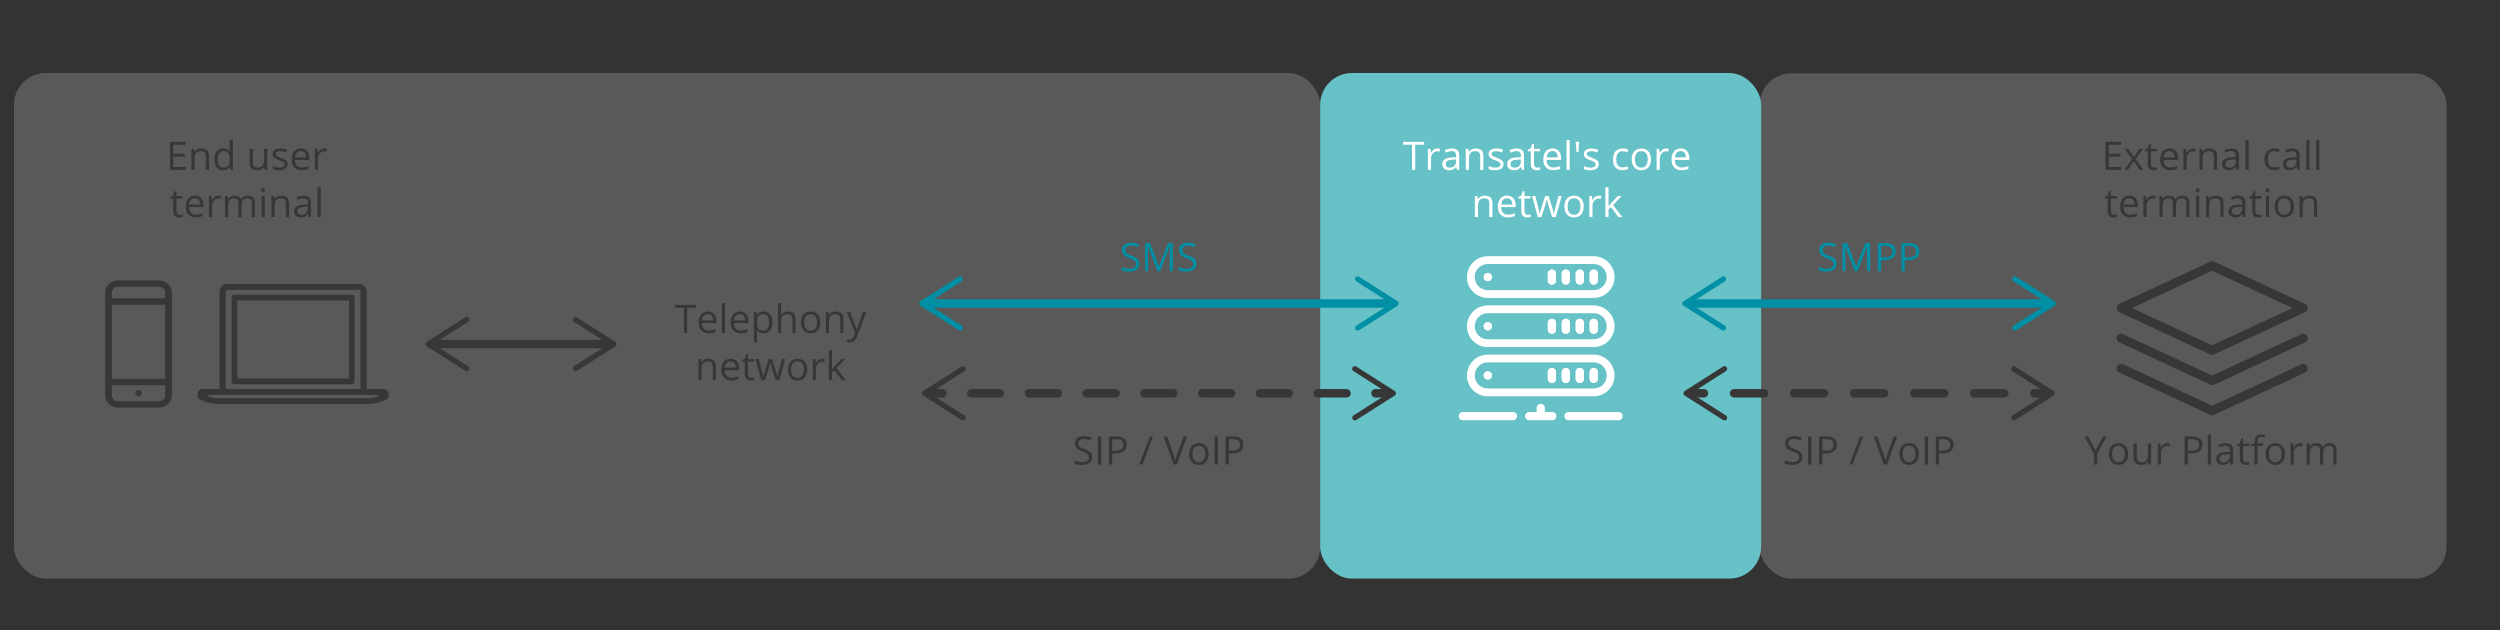 <?xml version="1.0" encoding="UTF-8"?><svg xmlns="http://www.w3.org/2000/svg" viewBox="0 0 890.05 224.35"><rect x="0" y="0" width="890.05" height="224.35" fill="#333333" stroke="none"/><defs><style>.cls-1,.cls-2{fill:#fff;}.cls-2{stroke:#1d1d1b;stroke-miterlimit:10;stroke-width:.75px;}.cls-3{opacity:.59;}.cls-3,.cls-4,.cls-5{fill:gray;}.cls-6{stroke-dasharray:0 0 10.28 10.28;}.cls-6,.cls-7,.cls-8,.cls-9,.cls-10{fill:none;}.cls-6,.cls-7,.cls-8,.cls-10{stroke-linecap:round;stroke-linejoin:round;stroke-width:3px;}.cls-6,.cls-7,.cls-10{stroke:#373737;}.cls-11{opacity:.5;}.cls-12{fill:#008fa4;}.cls-13{fill:#66c2c7;}.cls-7{stroke-dasharray:0 0 10.69 10.69;}.cls-8{stroke:#008fa4;}.cls-14{fill:#373737;}.cls-5{opacity:.15;}</style></defs><g id="Calque_2"><g class="cls-11"><rect class="cls-3" x="5.02" y="26.05" width="464.98" height="179.95" rx="11.34" ry="11.34"/><rect class="cls-4" x="5" y="26" width="464.98" height="179.95" rx="11.34" ry="11.34"/></g><g class="cls-11"><rect class="cls-5" x="626.44" y="26" width="244.56" height="180" rx="11.34" ry="11.34"/><rect class="cls-4" x="626.44" y="26.13" width="244.56" height="179.87" rx="11.34" ry="11.34"/></g><g><rect class="cls-13" x="470" y="26" width="157" height="180" rx="11.34" ry="11.34"/><rect class="cls-9" x="470" y="26.13" width="157" height="179.87" rx="11.34" ry="11.34"/></g></g><g id="Calque_1"><g><path class="cls-14" d="m746.06,160.38l2.67-5h1.26l-3.34,6.12v3.88h-1.18v-3.82l-3.33-6.17h1.27l2.65,5Z"/><path class="cls-14" d="m757.66,161.62c0,1.22-.31,2.17-.92,2.86-.62.69-1.47,1.03-2.55,1.03-.67,0-1.26-.16-1.78-.47s-.92-.77-1.2-1.35c-.28-.59-.42-1.28-.42-2.06,0-1.22.3-2.17.92-2.85.61-.68,1.46-1.02,2.54-1.02s1.88.35,2.5,1.05c.62.7.93,1.64.93,2.83Zm-5.71,0c0,.96.19,1.69.57,2.19.38.5.95.75,1.69.75s1.31-.25,1.69-.75c.39-.5.58-1.23.58-2.19s-.19-1.68-.58-2.17c-.38-.5-.95-.74-1.71-.74s-1.3.24-1.68.73c-.38.49-.57,1.21-.57,2.18Z"/><path class="cls-14" d="m760.71,157.88v4.86c0,.61.14,1.07.42,1.37.28.3.71.45,1.31.45.78,0,1.36-.21,1.72-.64.36-.43.54-1.13.54-2.1v-3.94h1.13v7.49h-.94l-.16-1h-.06c-.23.37-.55.65-.97.85-.41.2-.88.29-1.41.29-.91,0-1.59-.22-2.05-.65-.45-.43-.68-1.12-.68-2.08v-4.9h1.15Z"/><path class="cls-14" d="m771.66,157.75c.33,0,.63.03.9.08l-.16,1.05c-.31-.07-.58-.1-.82-.1-.61,0-1.12.25-1.56.74s-.65,1.11-.65,1.84v4.02h-1.13v-7.49h.94l.13,1.39h.05c.28-.49.61-.86,1-1.13.39-.26.82-.4,1.29-.4Z"/><path class="cls-14" d="m784.1,158.29c0,1.01-.35,1.79-1.04,2.33-.69.54-1.68.82-2.96.82h-1.18v3.93h-1.16v-9.99h2.59c2.5,0,3.75.97,3.75,2.91Zm-5.17,2.15h1.05c1.03,0,1.77-.17,2.24-.5.46-.33.69-.87.69-1.6,0-.66-.22-1.15-.65-1.48-.43-.32-1.11-.49-2.02-.49h-1.3v4.06Z"/><path class="cls-14" d="m787.16,165.38h-1.13v-10.64h1.13v10.64Z"/><path class="cls-14" d="m794.17,165.38l-.23-1.07h-.05c-.37.47-.75.79-1.12.95-.37.17-.83.25-1.39.25-.74,0-1.33-.19-1.75-.57-.42-.38-.63-.93-.63-1.63,0-1.51,1.21-2.31,3.63-2.38l1.27-.04v-.46c0-.59-.13-1.02-.38-1.3s-.66-.42-1.21-.42c-.62,0-1.33.19-2.12.57l-.35-.87c.37-.2.77-.36,1.21-.47.44-.11.88-.17,1.32-.17.89,0,1.55.2,1.99.59s.65,1.03.65,1.91v5.11h-.84Zm-2.56-.8c.71,0,1.26-.19,1.66-.58.4-.39.61-.93.61-1.63v-.68l-1.13.05c-.9.03-1.55.17-1.95.42-.4.25-.6.63-.6,1.16,0,.41.12.72.37.94.25.21.6.32,1.04.32Z"/><path class="cls-14" d="m799.77,164.58c.2,0,.39-.01.58-.04.19-.03.33-.06.44-.09v.87c-.12.06-.3.11-.54.15-.24.04-.45.06-.65.06-1.45,0-2.17-.76-2.17-2.29v-4.46h-1.07v-.55l1.07-.47.48-1.6h.66v1.74h2.17v.88h-2.17v4.41c0,.45.11.8.32,1.04.21.24.51.36.88.36Z"/><path class="cls-14" d="m805.67,158.76h-1.91v6.61h-1.13v-6.61h-1.34v-.51l1.34-.41v-.42c0-1.84.8-2.76,2.41-2.76.4,0,.86.08,1.39.24l-.29.91c-.44-.14-.81-.21-1.12-.21-.43,0-.75.14-.95.43-.21.28-.31.74-.31,1.37v.49h1.91v.88Z"/><path class="cls-14" d="m813.5,161.62c0,1.22-.31,2.17-.92,2.86-.62.69-1.47,1.03-2.55,1.03-.67,0-1.26-.16-1.78-.47s-.92-.77-1.2-1.35c-.28-.59-.42-1.28-.42-2.06,0-1.22.3-2.17.92-2.85.61-.68,1.46-1.02,2.54-1.02s1.88.35,2.5,1.05c.62.7.93,1.64.93,2.83Zm-5.71,0c0,.96.19,1.69.57,2.19.38.5.95.75,1.69.75s1.31-.25,1.69-.75c.39-.5.58-1.23.58-2.19s-.19-1.68-.58-2.17c-.38-.5-.95-.74-1.71-.74s-1.3.24-1.68.73c-.38.49-.57,1.21-.57,2.18Z"/><path class="cls-14" d="m818.91,157.75c.33,0,.63.03.9.08l-.16,1.05c-.31-.07-.58-.1-.82-.1-.61,0-1.12.25-1.55.74-.43.49-.65,1.11-.65,1.84v4.02h-1.13v-7.49h.94l.13,1.39h.05c.28-.49.61-.86,1-1.13.39-.26.82-.4,1.29-.4Z"/><path class="cls-14" d="m830.75,165.38v-4.87c0-.6-.13-1.04-.38-1.34-.25-.3-.65-.45-1.19-.45-.71,0-1.23.2-1.57.61-.34.41-.51,1.03-.51,1.87v4.18h-1.13v-4.87c0-.6-.13-1.04-.38-1.34-.25-.3-.65-.45-1.2-.45-.71,0-1.23.21-1.56.64-.33.43-.5,1.12-.5,2.09v3.93h-1.13v-7.49h.92l.18,1.03h.05c.21-.36.52-.65.91-.85.39-.21.83-.31,1.31-.31,1.17,0,1.94.42,2.3,1.27h.05c.22-.39.55-.7.97-.93.42-.23.91-.34,1.45-.34.85,0,1.48.22,1.9.65.42.43.63,1.13.63,2.09v4.89h-1.13Z"/></g><g><path class="cls-1" d="m503.86,60.48h-1.16v-8.96h-3.17v-1.03h7.49v1.03h-3.17v8.96Z"/><path class="cls-1" d="m511.77,52.85c.33,0,.63.03.9.08l-.16,1.05c-.31-.07-.58-.1-.82-.1-.61,0-1.12.25-1.56.74s-.65,1.1-.65,1.84v4.02h-1.13v-7.49h.94l.13,1.39h.05c.28-.49.61-.86,1-1.13s.82-.4,1.29-.4Z"/><path class="cls-1" d="m518.68,60.48l-.23-1.07h-.05c-.37.47-.75.79-1.12.95s-.83.25-1.39.25c-.74,0-1.33-.19-1.75-.57s-.63-.93-.63-1.63c0-1.51,1.21-2.31,3.63-2.38l1.27-.04v-.46c0-.59-.13-1.02-.38-1.3s-.66-.42-1.21-.42c-.62,0-1.33.19-2.12.57l-.35-.87c.37-.2.77-.36,1.21-.47s.88-.17,1.32-.17c.89,0,1.56.2,1.99.59s.65,1.03.65,1.91v5.11h-.84Zm-2.56-.8c.71,0,1.26-.19,1.66-.58s.6-.93.6-1.63v-.68l-1.13.05c-.9.03-1.55.17-1.95.42s-.6.63-.6,1.16c0,.41.12.72.37.94s.6.32,1.04.32Z"/><path class="cls-1" d="m526.98,60.48v-4.85c0-.61-.14-1.07-.42-1.37-.28-.3-.71-.45-1.31-.45-.78,0-1.36.21-1.72.64-.36.42-.55,1.12-.55,2.1v3.93h-1.13v-7.49h.92l.18,1.03h.05c.23-.37.56-.66.98-.86.42-.2.89-.3,1.4-.3.9,0,1.58.22,2.04.65.46.44.68,1.13.68,2.09v4.89h-1.13Z"/><path class="cls-1" d="m535.28,58.43c0,.7-.26,1.23-.78,1.61s-1.25.57-2.19.57c-.99,0-1.77-.16-2.32-.47v-1.05c.36.18.75.33,1.16.43.41.1.81.16,1.19.16.59,0,1.05-.09,1.37-.28.32-.19.48-.48.48-.86,0-.29-.13-.54-.38-.75s-.75-.45-1.48-.73c-.7-.26-1.19-.49-1.49-.68s-.51-.41-.66-.66-.22-.54-.22-.88c0-.61.25-1.09.75-1.45.5-.35,1.18-.53,2.04-.53.81,0,1.6.16,2.37.49l-.4.92c-.75-.31-1.43-.46-2.04-.46-.54,0-.94.08-1.22.25s-.41.4-.41.7c0,.2.05.37.15.51s.27.28.5.4c.23.13.67.31,1.31.55.89.32,1.49.65,1.8.98.31.33.47.74.47,1.24Z"/><path class="cls-1" d="m541.74,60.48l-.23-1.07h-.05c-.37.47-.75.79-1.12.95-.37.17-.83.25-1.39.25-.74,0-1.33-.19-1.75-.57-.42-.38-.63-.93-.63-1.63,0-1.51,1.21-2.31,3.63-2.38l1.27-.04v-.46c0-.59-.13-1.02-.38-1.3s-.66-.42-1.21-.42c-.62,0-1.33.19-2.12.57l-.35-.87c.37-.2.77-.36,1.21-.47.44-.11.88-.17,1.32-.17.89,0,1.56.2,1.99.59s.65,1.03.65,1.91v5.11h-.84Zm-2.56-.8c.71,0,1.26-.19,1.67-.58s.6-.93.6-1.63v-.68l-1.13.05c-.9.03-1.55.17-1.95.42-.4.25-.6.63-.6,1.16,0,.41.12.72.37.94.25.21.6.32,1.04.32Z"/><path class="cls-1" d="m547.33,59.68c.2,0,.39-.01.58-.04.19-.03.33-.06.44-.09v.87c-.12.06-.3.11-.54.15s-.46.06-.65.06c-1.45,0-2.17-.76-2.17-2.29v-4.46h-1.07v-.55l1.07-.47.48-1.6h.66v1.74h2.17v.88h-2.17v4.41c0,.45.11.8.32,1.04.21.24.51.36.88.36Z"/><path class="cls-1" d="m553.02,60.61c-1.11,0-1.98-.34-2.62-1.01-.64-.67-.96-1.61-.96-2.81s.3-2.17.89-2.88,1.39-1.07,2.4-1.07c.94,0,1.68.31,2.23.93s.82,1.43.82,2.44v.72h-5.16c.02.88.25,1.55.67,2,.42.46,1.01.68,1.78.68.81,0,1.6-.17,2.39-.51v1.01c-.4.17-.78.3-1.14.37-.36.08-.79.11-1.3.11Zm-.31-6.82c-.6,0-1.08.2-1.44.59-.36.39-.57.93-.63,1.63h3.92c0-.72-.16-1.26-.48-1.64-.32-.38-.77-.57-1.37-.57Z"/><path class="cls-1" d="m558.85,60.48h-1.13v-10.64h1.13v10.64Z"/><path class="cls-1" d="m562.23,50.48l-.27,3.61h-.72l-.28-3.61h1.27Z"/><path class="cls-1" d="m569.18,58.43c0,.7-.26,1.23-.78,1.61s-1.25.57-2.19.57c-.99,0-1.77-.16-2.32-.47v-1.05c.36.18.75.33,1.16.43.41.1.81.16,1.19.16.59,0,1.05-.09,1.37-.28.32-.19.48-.48.48-.86,0-.29-.13-.54-.38-.75s-.75-.45-1.48-.73c-.7-.26-1.19-.49-1.49-.68s-.51-.41-.66-.66-.22-.54-.22-.88c0-.61.25-1.09.75-1.45.5-.35,1.18-.53,2.04-.53.81,0,1.6.16,2.37.49l-.4.92c-.75-.31-1.43-.46-2.04-.46-.54,0-.94.08-1.22.25s-.41.4-.41.7c0,.2.05.37.15.51s.27.28.5.4c.23.13.67.31,1.31.55.89.32,1.49.65,1.8.98.31.33.47.74.47,1.24Z"/><path class="cls-1" d="m577.66,60.61c-1.08,0-1.92-.33-2.52-1s-.89-1.61-.89-2.83.3-2.22.91-2.91c.6-.68,1.46-1.03,2.58-1.03.36,0,.72.04,1.08.12.36.08.64.17.85.27l-.35.96c-.25-.1-.52-.18-.82-.25-.3-.07-.56-.1-.79-.1-1.52,0-2.28.97-2.28,2.91,0,.92.19,1.63.56,2.12.37.49.92.74,1.65.74.62,0,1.26-.13,1.92-.4v1c-.5.26-1.13.39-1.89.39Z"/><path class="cls-1" d="m587.8,56.73c0,1.22-.31,2.17-.92,2.86s-1.46,1.03-2.55,1.03c-.67,0-1.27-.16-1.79-.47s-.92-.77-1.2-1.35c-.28-.59-.42-1.28-.42-2.06,0-1.22.31-2.17.92-2.85.61-.68,1.46-1.02,2.54-1.02s1.88.35,2.5,1.05c.62.7.93,1.64.93,2.83Zm-5.71,0c0,.96.19,1.69.57,2.19s.95.75,1.69.75,1.31-.25,1.69-.75.58-1.23.58-2.19-.19-1.68-.58-2.17-.95-.74-1.71-.74-1.3.24-1.68.73c-.38.49-.57,1.21-.57,2.18Z"/><path class="cls-1" d="m593.2,52.85c.33,0,.63.03.9.08l-.16,1.05c-.31-.07-.58-.1-.82-.1-.61,0-1.12.25-1.55.74-.43.49-.65,1.1-.65,1.84v4.02h-1.13v-7.49h.94l.13,1.39h.05c.28-.49.61-.86,1-1.13s.82-.4,1.29-.4Z"/><path class="cls-1" d="m598.67,60.61c-1.11,0-1.98-.34-2.62-1.01-.64-.67-.96-1.61-.96-2.81s.3-2.17.89-2.88c.6-.71,1.39-1.07,2.4-1.07.94,0,1.68.31,2.23.93s.82,1.43.82,2.44v.72h-5.16c.02.88.25,1.55.67,2,.42.46,1.01.68,1.78.68.81,0,1.6-.17,2.39-.51v1.01c-.4.17-.78.3-1.14.37-.36.08-.79.11-1.3.11Zm-.31-6.82c-.6,0-1.08.2-1.44.59-.36.39-.57.93-.63,1.63h3.92c0-.72-.16-1.26-.48-1.64s-.77-.57-1.37-.57Z"/><path class="cls-1" d="m530.21,77.28v-4.85c0-.61-.14-1.07-.42-1.37-.28-.3-.71-.45-1.31-.45-.78,0-1.36.21-1.72.64-.36.42-.55,1.12-.55,2.1v3.93h-1.13v-7.49h.92l.18,1.03h.05c.23-.37.56-.66.98-.86.42-.2.89-.3,1.4-.3.9,0,1.58.22,2.04.65.46.44.68,1.13.68,2.09v4.89h-1.13Z"/><path class="cls-1" d="m536.84,77.41c-1.11,0-1.98-.34-2.62-1.01-.64-.67-.96-1.61-.96-2.81s.3-2.17.89-2.88,1.39-1.07,2.4-1.07c.94,0,1.68.31,2.23.93s.82,1.43.82,2.44v.72h-5.16c.02.88.25,1.55.67,2,.42.46,1.01.68,1.78.68.81,0,1.6-.17,2.39-.51v1.01c-.4.17-.78.3-1.14.37-.36.08-.79.11-1.3.11Zm-.31-6.82c-.6,0-1.08.2-1.44.59-.36.39-.57.93-.63,1.63h3.92c0-.72-.16-1.26-.48-1.64-.32-.38-.77-.57-1.37-.57Z"/><path class="cls-1" d="m543.95,76.48c.2,0,.39-.01.58-.04.19-.03.33-.06.44-.09v.87c-.12.06-.3.11-.54.15s-.46.06-.65.06c-1.45,0-2.17-.76-2.17-2.29v-4.46h-1.07v-.55l1.07-.47.48-1.6h.66v1.74h2.17v.88h-2.17v4.41c0,.45.11.8.32,1.04.21.24.51.36.88.36Z"/><path class="cls-1" d="m552.59,77.28l-1.37-4.4c-.09-.27-.25-.88-.49-1.83h-.05c-.18.8-.34,1.41-.48,1.85l-1.42,4.38h-1.31l-2.04-7.49h1.19c.48,1.88.85,3.32,1.1,4.3s.4,1.65.43,1.99h.05c.05-.26.13-.6.24-1.01.11-.41.21-.74.29-.98l1.37-4.3h1.23l1.34,4.3c.26.78.43,1.44.52,1.98h.05c.02-.16.07-.42.15-.76.08-.34.55-2.18,1.42-5.52h1.18l-2.07,7.49h-1.35Z"/><path class="cls-1" d="m563.83,73.52c0,1.22-.31,2.17-.92,2.86s-1.46,1.03-2.55,1.03c-.67,0-1.26-.16-1.78-.47s-.92-.77-1.2-1.35c-.28-.59-.42-1.28-.42-2.06,0-1.22.31-2.17.92-2.85.61-.68,1.46-1.02,2.54-1.02s1.88.35,2.5,1.05c.62.7.93,1.64.93,2.83Zm-5.71,0c0,.96.19,1.69.57,2.19s.95.75,1.69.75,1.31-.25,1.69-.75c.38-.5.58-1.23.58-2.19s-.19-1.68-.58-2.17c-.39-.49-.95-.74-1.71-.74s-1.3.24-1.68.73c-.38.49-.57,1.21-.57,2.18Z"/><path class="cls-1" d="m569.24,69.65c.33,0,.63.03.9.08l-.16,1.05c-.31-.07-.58-.1-.82-.1-.61,0-1.12.25-1.55.74s-.65,1.1-.65,1.84v4.02h-1.13v-7.49h.94l.13,1.39h.05c.28-.49.61-.86,1-1.13.39-.26.82-.4,1.29-.4Z"/><path class="cls-1" d="m572.66,73.44c.2-.28.5-.64.9-1.09l2.42-2.56h1.35l-3.04,3.19,3.25,4.3h-1.37l-2.65-3.54-.85.74v2.8h-1.12v-10.64h1.12v5.64c0,.25-.02.64-.05,1.16h.05Z"/></g><g><path class="cls-14" d="m66.11,60.48h-5.57v-9.99h5.57v1.03h-4.41v3.22h4.14v1.03h-4.14v3.68h4.41v1.04Z"/><path class="cls-14" d="m73.28,60.48v-4.85c0-.61-.14-1.07-.42-1.37s-.71-.45-1.31-.45c-.78,0-1.36.21-1.72.64s-.55,1.12-.55,2.1v3.93h-1.13v-7.49h.92l.18,1.03h.05c.23-.37.56-.66.98-.86s.89-.3,1.4-.3c.9,0,1.58.22,2.04.65s.68,1.13.68,2.09v4.89h-1.13Z"/><path class="cls-14" d="m81.85,59.47h-.06c-.52.76-1.31,1.14-2.35,1.14-.98,0-1.74-.33-2.29-1s-.82-1.62-.82-2.86.27-2.19.82-2.88,1.31-1.03,2.28-1.03,1.8.37,2.34,1.11h.09l-.05-.54-.03-.53v-3.05h1.13v10.64h-.92l-.15-1Zm-2.27.19c.77,0,1.34-.21,1.69-.63s.52-1.1.52-2.04v-.24c0-1.06-.18-1.82-.53-2.27s-.92-.68-1.69-.68c-.67,0-1.17.26-1.53.78s-.53,1.25-.53,2.19.18,1.68.53,2.17.87.73,1.54.73Z"/><path class="cls-14" d="m90.03,52.99v4.86c0,.61.14,1.07.42,1.37s.71.45,1.31.45c.78,0,1.36-.21,1.72-.64s.54-1.13.54-2.1v-3.94h1.13v7.49h-.94l-.16-1h-.06c-.23.37-.55.65-.97.85s-.88.29-1.41.29c-.91,0-1.59-.22-2.05-.65s-.68-1.13-.68-2.08v-4.9h1.15Z"/><path class="cls-14" d="m102.39,58.43c0,.7-.26,1.23-.78,1.61s-1.25.57-2.19.57c-.99,0-1.77-.16-2.32-.47v-1.05c.36.18.75.33,1.16.43s.81.16,1.19.16c.59,0,1.05-.09,1.37-.28s.48-.48.48-.86c0-.29-.13-.54-.38-.75s-.75-.45-1.48-.73c-.7-.26-1.19-.49-1.49-.68s-.51-.41-.66-.66-.22-.54-.22-.88c0-.61.25-1.09.75-1.45s1.18-.53,2.04-.53c.81,0,1.6.16,2.37.49l-.4.92c-.75-.31-1.43-.46-2.04-.46-.54,0-.94.08-1.22.25s-.41.4-.41.7c0,.2.05.37.15.51s.27.28.5.4.67.31,1.31.55c.89.32,1.49.65,1.8.98s.47.74.47,1.24Z"/><path class="cls-14" d="m107.4,60.61c-1.11,0-1.98-.34-2.62-1.01s-.96-1.61-.96-2.81.3-2.17.89-2.88,1.39-1.07,2.4-1.07c.94,0,1.68.31,2.23.93s.82,1.43.82,2.44v.72h-5.16c.02.88.25,1.55.67,2s1.02.68,1.78.68c.81,0,1.6-.17,2.39-.51v1.01c-.4.17-.78.3-1.14.37s-.79.11-1.3.11Zm-.31-6.82c-.6,0-1.08.2-1.44.59s-.57.93-.63,1.63h3.92c0-.72-.16-1.26-.48-1.64s-.77-.57-1.37-.57Z"/><path class="cls-14" d="m115.51,52.85c.33,0,.63.03.9.08l-.16,1.05c-.31-.07-.58-.1-.82-.1-.61,0-1.12.25-1.56.74s-.65,1.1-.65,1.84v4.02h-1.13v-7.49h.94l.13,1.39h.05c.28-.49.61-.86,1-1.13s.82-.4,1.29-.4Z"/><path class="cls-14" d="m64.01,76.48c.2,0,.39-.01.58-.04s.33-.06.44-.09v.87c-.12.06-.3.11-.54.15s-.45.06-.65.06c-1.45,0-2.17-.76-2.17-2.29v-4.46h-1.07v-.55l1.07-.47.48-1.6h.66v1.74h2.17v.88h-2.17v4.41c0,.45.11.8.32,1.04s.51.36.88.36Z"/><path class="cls-14" d="m69.7,77.41c-1.11,0-1.98-.34-2.62-1.01s-.96-1.61-.96-2.81.3-2.17.89-2.88,1.39-1.07,2.4-1.07c.94,0,1.68.31,2.23.93s.82,1.43.82,2.44v.72h-5.16c.02.88.25,1.55.67,2s1.02.68,1.78.68c.81,0,1.6-.17,2.39-.51v1.01c-.4.17-.78.3-1.14.37s-.79.11-1.3.11Zm-.31-6.82c-.6,0-1.08.2-1.44.59s-.57.93-.63,1.63h3.92c0-.72-.16-1.26-.48-1.64s-.77-.57-1.37-.57Z"/><path class="cls-14" d="m77.8,69.65c.33,0,.63.03.9.08l-.16,1.05c-.31-.07-.58-.1-.82-.1-.61,0-1.12.25-1.56.74s-.65,1.1-.65,1.84v4.02h-1.13v-7.49h.94l.13,1.39h.05c.28-.49.61-.86,1-1.13s.82-.4,1.29-.4Z"/><path class="cls-14" d="m89.65,77.28v-4.87c0-.6-.13-1.04-.38-1.34s-.65-.45-1.19-.45c-.71,0-1.23.2-1.57.61s-.51,1.03-.51,1.87v4.18h-1.13v-4.87c0-.6-.13-1.04-.38-1.34s-.65-.45-1.2-.45c-.71,0-1.23.21-1.56.64s-.5,1.12-.5,2.1v3.93h-1.13v-7.49h.92l.18,1.03h.05c.21-.36.52-.65.91-.85s.83-.31,1.31-.31c1.17,0,1.94.42,2.3,1.27h.05c.22-.39.55-.7.97-.93s.91-.34,1.45-.34c.85,0,1.48.22,1.9.65s.63,1.13.63,2.09v4.89h-1.13Z"/><path class="cls-14" d="m93.03,67.76c0-.26.06-.45.19-.57s.29-.18.48-.18.34.06.47.18.2.31.2.57-.07.45-.2.57-.29.19-.47.19c-.19,0-.35-.06-.48-.19s-.19-.32-.19-.57Zm1.23,9.52h-1.13v-7.49h1.13v7.49Z"/><path class="cls-14" d="m101.79,77.28v-4.85c0-.61-.14-1.07-.42-1.37s-.71-.45-1.31-.45c-.78,0-1.36.21-1.72.64s-.55,1.12-.55,2.1v3.93h-1.13v-7.49h.92l.18,1.03h.05c.23-.37.56-.66.98-.86s.89-.3,1.4-.3c.9,0,1.58.22,2.04.65s.68,1.13.68,2.09v4.89h-1.13Z"/><path class="cls-14" d="m109.86,77.28l-.23-1.07h-.05c-.37.47-.75.79-1.12.95s-.83.25-1.39.25c-.74,0-1.33-.19-1.75-.57s-.63-.93-.63-1.63c0-1.51,1.21-2.31,3.63-2.38l1.27-.04v-.46c0-.59-.13-1.02-.38-1.3s-.66-.42-1.21-.42c-.62,0-1.33.19-2.12.57l-.35-.87c.37-.2.77-.36,1.21-.47s.88-.17,1.32-.17c.89,0,1.56.2,1.99.59s.65,1.03.65,1.91v5.11h-.84Zm-2.56-.8c.71,0,1.26-.19,1.66-.58s.6-.93.6-1.63v-.68l-1.13.05c-.9.03-1.55.17-1.95.42s-.6.63-.6,1.16c0,.41.12.72.37.94s.6.32,1.04.32Z"/><path class="cls-14" d="m114.18,77.28h-1.13v-10.64h1.13v10.64Z"/></g><g><path class="cls-14" d="m755.17,60.48h-5.57v-9.99h5.57v1.03h-4.41v3.22h4.14v1.03h-4.14v3.68h4.41v1.04Z"/><path class="cls-14" d="m759.02,56.64l-2.6-3.66h1.29l1.98,2.87,1.97-2.87h1.28l-2.6,3.66,2.74,3.83h-1.29l-2.1-3.04-2.12,3.04h-1.29l2.74-3.83Z"/><path class="cls-14" d="m766.97,59.68c.2,0,.39-.01.58-.04.19-.03.33-.06.44-.09v.87c-.12.06-.3.11-.54.15s-.45.06-.65.06c-1.45,0-2.17-.76-2.17-2.29v-4.46h-1.07v-.55l1.07-.47.48-1.6h.66v1.74h2.17v.88h-2.17v4.41c0,.45.11.8.32,1.04.21.24.51.36.88.36Z"/><path class="cls-14" d="m772.66,60.61c-1.11,0-1.98-.34-2.62-1.01-.64-.67-.96-1.61-.96-2.81s.3-2.17.89-2.88,1.39-1.07,2.4-1.07c.94,0,1.68.31,2.23.93s.82,1.43.82,2.44v.72h-5.16c.02.88.25,1.55.67,2,.42.46,1.02.68,1.78.68.81,0,1.6-.17,2.39-.51v1.01c-.4.17-.78.3-1.14.37-.36.08-.79.11-1.29.11Zm-.31-6.82c-.6,0-1.08.2-1.44.59-.36.39-.57.93-.63,1.63h3.92c0-.72-.16-1.26-.48-1.64-.32-.38-.78-.57-1.37-.57Z"/><path class="cls-14" d="m780.76,52.85c.33,0,.63.03.9.08l-.16,1.05c-.31-.07-.58-.1-.82-.1-.61,0-1.12.25-1.56.74s-.65,1.1-.65,1.84v4.02h-1.13v-7.49h.94l.13,1.39h.05c.28-.49.61-.86,1-1.13.39-.26.82-.4,1.29-.4Z"/><path class="cls-14" d="m788.19,60.48v-4.85c0-.61-.14-1.07-.42-1.37-.28-.3-.71-.45-1.31-.45-.78,0-1.36.21-1.72.64-.37.42-.55,1.12-.55,2.1v3.93h-1.13v-7.49h.92l.18,1.03h.05c.23-.37.56-.66.98-.86.42-.2.89-.3,1.4-.3.9,0,1.58.22,2.04.65.46.44.68,1.13.68,2.09v4.89h-1.13Z"/><path class="cls-14" d="m796.26,60.48l-.23-1.07h-.05c-.37.47-.75.79-1.12.95-.37.17-.83.25-1.39.25-.74,0-1.33-.19-1.75-.57-.42-.38-.63-.93-.63-1.63,0-1.51,1.21-2.31,3.63-2.38l1.27-.04v-.46c0-.59-.13-1.02-.38-1.3s-.66-.42-1.21-.42c-.62,0-1.33.19-2.12.57l-.35-.87c.37-.2.77-.36,1.21-.47.44-.11.88-.17,1.32-.17.89,0,1.55.2,1.99.59s.65,1.03.65,1.91v5.11h-.84Zm-2.56-.8c.71,0,1.26-.19,1.66-.58s.61-.93.61-1.63v-.68l-1.13.05c-.9.03-1.55.17-1.95.42-.4.25-.6.63-.6,1.16,0,.41.12.72.37.94.25.21.6.32,1.04.32Z"/><path class="cls-14" d="m800.57,60.48h-1.13v-10.64h1.13v10.64Z"/><path class="cls-14" d="m809.61,60.61c-1.08,0-1.92-.33-2.52-1s-.89-1.61-.89-2.83.3-2.22.91-2.91c.6-.68,1.46-1.03,2.58-1.03.36,0,.72.04,1.08.12.36.08.64.17.85.27l-.35.96c-.25-.1-.52-.18-.82-.25-.3-.07-.56-.1-.79-.1-1.52,0-2.28.97-2.28,2.91,0,.92.19,1.63.56,2.12.37.49.92.74,1.65.74.62,0,1.26-.13,1.92-.4v1c-.5.26-1.13.39-1.89.39Z"/><path class="cls-14" d="m817.89,60.48l-.23-1.07h-.05c-.37.47-.75.79-1.12.95-.37.17-.83.25-1.39.25-.74,0-1.33-.19-1.75-.57-.42-.38-.63-.93-.63-1.63,0-1.51,1.21-2.31,3.63-2.38l1.27-.04v-.46c0-.59-.13-1.02-.38-1.3s-.66-.42-1.21-.42c-.62,0-1.33.19-2.12.57l-.35-.87c.37-.2.77-.36,1.21-.47.44-.11.88-.17,1.32-.17.89,0,1.55.2,1.99.59.43.4.64,1.03.64,1.91v5.11h-.84Zm-2.56-.8c.71,0,1.26-.19,1.66-.58s.6-.93.6-1.63v-.68l-1.13.05c-.9.03-1.55.17-1.95.42-.4.25-.6.63-.6,1.16,0,.41.12.72.37.94.25.21.6.32,1.04.32Z"/><path class="cls-14" d="m822.2,60.48h-1.13v-10.64h1.13v10.64Z"/><path class="cls-14" d="m825.74,60.48h-1.13v-10.64h1.13v10.64Z"/><path class="cls-14" d="m752.72,76.48c.2,0,.39-.01.58-.04.19-.03.33-.06.44-.09v.87c-.12.06-.3.11-.54.15s-.45.06-.65.06c-1.45,0-2.17-.76-2.17-2.29v-4.46h-1.07v-.55l1.07-.47.48-1.6h.66v1.74h2.17v.88h-2.17v4.41c0,.45.11.8.32,1.04.21.24.51.36.88.36Z"/><path class="cls-14" d="m758.4,77.41c-1.11,0-1.98-.34-2.62-1.01-.64-.67-.96-1.61-.96-2.81s.3-2.17.89-2.88,1.39-1.07,2.4-1.07c.94,0,1.68.31,2.23.93s.82,1.43.82,2.44v.72h-5.16c.02.88.25,1.55.67,2,.42.46,1.02.68,1.78.68.81,0,1.6-.17,2.39-.51v1.01c-.4.17-.78.3-1.14.37-.36.08-.79.11-1.29.11Zm-.31-6.82c-.6,0-1.08.2-1.44.59-.36.39-.57.93-.63,1.63h3.92c0-.72-.16-1.26-.48-1.64-.32-.38-.78-.57-1.37-.57Z"/><path class="cls-14" d="m766.51,69.65c.33,0,.63.03.9.08l-.16,1.05c-.31-.07-.58-.1-.82-.1-.61,0-1.12.25-1.56.74s-.65,1.1-.65,1.84v4.02h-1.13v-7.49h.94l.13,1.39h.05c.28-.49.61-.86,1-1.13.39-.26.82-.4,1.29-.4Z"/><path class="cls-14" d="m778.36,77.28v-4.87c0-.6-.13-1.04-.38-1.34-.26-.3-.65-.45-1.19-.45-.71,0-1.23.2-1.57.61-.34.41-.51,1.03-.51,1.87v4.18h-1.13v-4.87c0-.6-.13-1.04-.38-1.34-.26-.3-.65-.45-1.2-.45-.71,0-1.23.21-1.56.64-.33.43-.5,1.12-.5,2.1v3.93h-1.13v-7.49h.92l.18,1.03h.05c.21-.36.52-.65.91-.85s.83-.31,1.31-.31c1.17,0,1.94.42,2.3,1.27h.05c.22-.39.55-.7.97-.93s.91-.34,1.45-.34c.85,0,1.48.22,1.9.65.42.44.63,1.13.63,2.09v4.89h-1.13Z"/><path class="cls-14" d="m781.73,67.76c0-.26.06-.45.19-.57.13-.12.29-.18.48-.18s.34.06.47.18c.13.12.2.31.2.57s-.07.45-.2.57c-.13.13-.29.19-.47.19-.19,0-.35-.06-.48-.19-.13-.13-.19-.32-.19-.57Zm1.23,9.52h-1.13v-7.49h1.13v7.49Z"/><path class="cls-14" d="m790.5,77.28v-4.85c0-.61-.14-1.07-.42-1.37-.28-.3-.71-.45-1.31-.45-.78,0-1.36.21-1.72.64-.37.42-.55,1.12-.55,2.1v3.93h-1.13v-7.49h.92l.18,1.03h.05c.23-.37.56-.66.98-.86.42-.2.89-.3,1.4-.3.9,0,1.58.22,2.04.65.46.44.68,1.13.68,2.09v4.89h-1.13Z"/><path class="cls-14" d="m798.57,77.28l-.23-1.07h-.05c-.37.47-.75.79-1.12.95-.37.17-.83.25-1.39.25-.74,0-1.33-.19-1.75-.57-.42-.38-.63-.93-.63-1.63,0-1.51,1.21-2.31,3.63-2.38l1.27-.04v-.46c0-.59-.13-1.02-.38-1.3s-.66-.42-1.21-.42c-.62,0-1.33.19-2.12.57l-.35-.87c.37-.2.77-.36,1.21-.47.44-.11.88-.17,1.32-.17.89,0,1.55.2,1.99.59s.65,1.03.65,1.91v5.11h-.84Zm-2.56-.8c.71,0,1.26-.19,1.66-.58s.61-.93.61-1.63v-.68l-1.13.05c-.9.03-1.55.17-1.95.42-.4.25-.6.63-.6,1.16,0,.41.12.72.37.94.25.21.6.32,1.04.32Z"/><path class="cls-14" d="m804.17,76.48c.2,0,.39-.01.58-.04.19-.03.33-.06.44-.09v.87c-.12.06-.3.11-.54.15s-.45.06-.65.06c-1.45,0-2.17-.76-2.17-2.29v-4.46h-1.07v-.55l1.07-.47.48-1.6h.66v1.74h2.17v.88h-2.17v4.41c0,.45.11.8.32,1.04.21.24.51.36.88.36Z"/><path class="cls-14" d="m806.6,67.76c0-.26.06-.45.19-.57.13-.12.29-.18.48-.18s.34.06.47.18c.13.12.2.31.2.57s-.07.45-.2.57c-.13.13-.29.19-.47.19-.19,0-.35-.06-.48-.19-.13-.13-.19-.32-.19-.57Zm1.23,9.52h-1.13v-7.49h1.13v7.49Z"/><path class="cls-14" d="m816.7,73.52c0,1.22-.31,2.17-.92,2.86s-1.47,1.03-2.55,1.03c-.67,0-1.26-.16-1.78-.47s-.92-.77-1.2-1.35c-.28-.59-.42-1.28-.42-2.06,0-1.22.3-2.17.92-2.85.61-.68,1.46-1.02,2.54-1.02s1.88.35,2.5,1.05c.62.7.93,1.64.93,2.83Zm-5.71,0c0,.96.19,1.69.57,2.19s.95.75,1.69.75,1.31-.25,1.69-.75c.39-.5.58-1.23.58-2.19s-.19-1.68-.58-2.17c-.38-.49-.95-.74-1.71-.74s-1.3.24-1.68.73c-.38.49-.57,1.21-.57,2.18Z"/><path class="cls-14" d="m823.82,77.28v-4.85c0-.61-.14-1.07-.42-1.37s-.71-.45-1.31-.45c-.78,0-1.36.21-1.72.64s-.55,1.12-.55,2.1v3.93h-1.13v-7.49h.92l.18,1.03h.05c.23-.37.56-.66.98-.86s.89-.3,1.4-.3c.9,0,1.58.22,2.04.65s.68,1.13.68,2.09v4.89h-1.13Z"/></g><g><path class="cls-14" d="m244.64,118.53h-1.16v-8.96h-3.17v-1.03h7.49v1.03h-3.17v8.96Z"/><path class="cls-14" d="m252.31,118.67c-1.11,0-1.98-.34-2.62-1.01-.64-.67-.96-1.61-.96-2.81s.3-2.17.89-2.88,1.39-1.07,2.4-1.07c.94,0,1.68.31,2.23.93.55.62.82,1.43.82,2.44v.72h-5.16c.02.88.25,1.55.67,2,.42.46,1.02.68,1.78.68.81,0,1.6-.17,2.39-.51v1.01c-.4.17-.78.3-1.14.37s-.79.11-1.3.11Zm-.31-6.82c-.6,0-1.08.2-1.44.59-.36.39-.57.93-.63,1.63h3.92c0-.72-.16-1.26-.48-1.64-.32-.38-.77-.57-1.37-.57Z"/><path class="cls-14" d="m258.13,118.53h-1.13v-10.64h1.13v10.64Z"/><path class="cls-14" d="m263.7,118.67c-1.11,0-1.98-.34-2.62-1.01-.64-.67-.96-1.61-.96-2.81s.3-2.17.89-2.88,1.39-1.07,2.4-1.07c.94,0,1.68.31,2.23.93.55.62.82,1.43.82,2.44v.72h-5.16c.02.88.25,1.55.67,2,.42.46,1.02.68,1.78.68.81,0,1.6-.17,2.39-.51v1.01c-.4.17-.78.3-1.14.37s-.79.11-1.3.11Zm-.31-6.82c-.6,0-1.08.2-1.44.59-.36.39-.57.93-.63,1.63h3.92c0-.72-.16-1.26-.48-1.64-.32-.38-.77-.57-1.37-.57Z"/><path class="cls-14" d="m271.88,118.67c-.49,0-.93-.09-1.34-.27-.4-.18-.74-.46-1.02-.83h-.08c.05.44.08.85.08,1.24v3.08h-1.13v-10.86h.92l.16,1.03h.05c.29-.41.63-.71,1.02-.89.39-.18.83-.27,1.33-.27.99,0,1.76.34,2.3,1.02.54.68.81,1.63.81,2.86s-.27,2.19-.82,2.87c-.55.68-1.31,1.02-2.29,1.02Zm-.16-6.8c-.77,0-1.32.21-1.66.64s-.52,1.1-.53,2.02v.25c0,1.05.18,1.81.53,2.26.35.45.91.68,1.69.68.65,0,1.15-.26,1.52-.79.37-.52.55-1.25.55-2.17s-.18-1.65-.55-2.15-.88-.75-1.55-.75Z"/><path class="cls-14" d="m282.1,118.53v-4.85c0-.61-.14-1.07-.42-1.37s-.71-.45-1.31-.45c-.79,0-1.36.21-1.73.64-.36.43-.54,1.13-.54,2.11v3.92h-1.13v-10.64h1.13v3.22c0,.39-.02.71-.05.96h.07c.22-.36.54-.64.95-.85.41-.21.88-.31,1.41-.31.92,0,1.6.22,2.06.65.46.44.69,1.13.69,2.08v4.89h-1.13Z"/><path class="cls-14" d="m292.03,114.78c0,1.22-.31,2.17-.92,2.86-.62.69-1.47,1.03-2.55,1.03-.67,0-1.26-.16-1.78-.47s-.92-.77-1.2-1.35-.42-1.28-.42-2.06c0-1.22.31-2.17.92-2.85.61-.68,1.46-1.02,2.54-1.02s1.88.35,2.5,1.05.93,1.64.93,2.83Zm-5.71,0c0,.96.19,1.69.57,2.19.38.5.95.75,1.69.75s1.31-.25,1.69-.75.58-1.23.58-2.19-.19-1.68-.58-2.17c-.39-.49-.95-.74-1.71-.74s-1.3.24-1.68.73c-.38.49-.57,1.21-.57,2.18Z"/><path class="cls-14" d="m299.15,118.53v-4.85c0-.61-.14-1.07-.42-1.37s-.71-.45-1.31-.45c-.78,0-1.36.21-1.72.64s-.55,1.12-.55,2.1v3.93h-1.13v-7.49h.92l.18,1.03h.05c.23-.37.56-.66.98-.86.42-.2.89-.3,1.4-.3.9,0,1.58.22,2.04.65.46.44.68,1.13.68,2.09v4.89h-1.13Z"/><path class="cls-14" d="m301.42,111.04h1.22l1.64,4.27c.36.97.58,1.68.67,2.11h.05c.06-.23.18-.63.37-1.19.19-.56.81-2.29,1.86-5.19h1.22l-3.22,8.53c-.32.84-.69,1.44-1.12,1.79-.43.35-.95.53-1.57.53-.35,0-.69-.04-1.03-.12v-.91c.25.05.53.08.84.08.78,0,1.34-.44,1.67-1.31l.42-1.07-3.02-7.53Z"/><path class="cls-14" d="m253.76,135.33v-4.85c0-.61-.14-1.07-.42-1.37s-.71-.45-1.31-.45c-.78,0-1.36.21-1.72.64-.36.42-.55,1.12-.55,2.1v3.93h-1.13v-7.49h.92l.18,1.03h.05c.23-.37.56-.66.98-.86.42-.2.89-.3,1.4-.3.9,0,1.58.22,2.04.65.46.44.68,1.13.68,2.09v4.89h-1.13Z"/><path class="cls-14" d="m260.39,135.47c-1.11,0-1.98-.34-2.62-1.01-.64-.67-.96-1.61-.96-2.81s.3-2.17.89-2.88,1.39-1.07,2.4-1.07c.94,0,1.68.31,2.23.93.55.62.82,1.43.82,2.44v.72h-5.16c.02.88.25,1.55.67,2,.42.46,1.02.68,1.78.68.81,0,1.6-.17,2.39-.51v1.01c-.4.17-.78.3-1.14.37s-.79.11-1.3.11Zm-.31-6.82c-.6,0-1.08.2-1.44.59-.36.39-.57.93-.63,1.63h3.92c0-.72-.16-1.26-.48-1.64-.32-.38-.77-.57-1.37-.57Z"/><path class="cls-14" d="m267.5,134.53c.2,0,.39-.01.58-.04.19-.03.33-.06.44-.09v.87c-.12.06-.3.11-.54.15-.24.04-.45.06-.65.06-1.45,0-2.17-.76-2.17-2.29v-4.46h-1.07v-.55l1.07-.47.48-1.6h.66v1.74h2.17v.88h-2.17v4.41c0,.45.11.8.32,1.04.21.24.51.36.88.36Z"/><path class="cls-14" d="m276.14,135.33l-1.37-4.4c-.09-.27-.25-.88-.49-1.83h-.05c-.18.8-.34,1.41-.48,1.85l-1.42,4.38h-1.31l-2.04-7.49h1.19c.48,1.88.85,3.32,1.1,4.3s.4,1.65.43,1.99h.05c.05-.26.13-.6.24-1.01.11-.41.21-.74.29-.98l1.37-4.3h1.23l1.34,4.3c.26.78.43,1.44.52,1.98h.05c.02-.16.07-.42.15-.76s.55-2.18,1.43-5.52h1.18l-2.07,7.49h-1.35Z"/><path class="cls-14" d="m287.38,131.58c0,1.22-.31,2.17-.92,2.86-.62.69-1.47,1.03-2.55,1.03-.67,0-1.26-.16-1.78-.47s-.92-.77-1.2-1.35-.42-1.28-.42-2.06c0-1.22.31-2.17.92-2.85.61-.68,1.46-1.02,2.54-1.02s1.88.35,2.5,1.05.93,1.64.93,2.83Zm-5.71,0c0,.96.19,1.69.57,2.19.38.5.95.75,1.69.75s1.31-.25,1.69-.75.58-1.23.58-2.19-.19-1.68-.58-2.17c-.39-.49-.95-.74-1.71-.74s-1.3.24-1.68.73c-.38.49-.57,1.21-.57,2.18Z"/><path class="cls-14" d="m292.78,127.7c.33,0,.63.03.9.08l-.16,1.05c-.31-.07-.58-.1-.82-.1-.61,0-1.12.25-1.56.74s-.65,1.1-.65,1.84v4.02h-1.13v-7.49h.94l.13,1.39h.05c.28-.49.61-.86,1-1.13.39-.26.82-.4,1.29-.4Z"/><path class="cls-14" d="m296.2,131.49c.2-.28.49-.64.9-1.09l2.42-2.56h1.35l-3.04,3.19,3.25,4.3h-1.37l-2.65-3.54-.85.74v2.8h-1.12v-10.64h1.12v5.64c0,.25-.02.64-.05,1.16h.05Z"/></g><g><line class="cls-8" x1="495.68" y1="108.05" x2="329.54" y2="108.05"/><path class="cls-12" d="m482.55,98.83c-.29.45-.15,1.04.3,1.33l12.39,7.89-12.39,7.89c-.45.29-.58.88-.3,1.33s.88.58,1.33.29l13.66-8.7c.28-.18.44-.48.44-.81s-.17-.63-.44-.81l-13.66-8.7c-.16-.1-.34-.15-.52-.15-.32,0-.63.16-.81.44Z"/><path class="cls-12" d="m342.66,98.83c.29.45.15,1.04-.3,1.33l-12.39,7.89,12.39,7.89c.45.28.58.88.3,1.33s-.88.58-1.33.29l-13.66-8.7c-.28-.18-.44-.48-.44-.81s.17-.63.44-.81l13.66-8.7c.16-.1.34-.15.52-.15.32,0,.63.16.81.44Z"/></g><g><line class="cls-8" x1="729.64" y1="108.05" x2="601.26" y2="108.05"/><path class="cls-12" d="m716.52,98.83c-.28.45-.15,1.04.3,1.33l12.39,7.89-12.39,7.89c-.45.29-.58.88-.3,1.33s.88.58,1.33.29l13.66-8.7c.28-.18.44-.48.44-.81s-.17-.63-.44-.81l-13.66-8.7c-.16-.1-.34-.15-.52-.15-.32,0-.63.16-.81.44Z"/><path class="cls-12" d="m614.39,98.83c.29.45.15,1.04-.3,1.33l-12.39,7.89,12.39,7.89c.45.28.58.88.3,1.33s-.88.58-1.33.29l-13.66-8.7c-.28-.18-.44-.48-.44-.81s.17-.63.44-.81l13.66-8.7c.16-.1.34-.15.52-.15.32,0,.63.16.81.44Z"/></g><g><line class="cls-10" x1="494.68" y1="140.02" x2="489.68" y2="140.02"/><line class="cls-6" x1="479.4" y1="140.02" x2="340.68" y2="140.02"/><line class="cls-10" x1="335.54" y1="140.02" x2="330.54" y2="140.02"/><path class="cls-14" d="m481.55,130.8c-.29.45-.15,1.04.3,1.33l12.39,7.89-12.39,7.89c-.45.29-.58.88-.3,1.33s.88.58,1.33.29l13.66-8.7c.28-.18.44-.48.44-.81s-.17-.63-.44-.81l-13.66-8.7c-.16-.1-.34-.15-.52-.15-.32,0-.63.16-.81.44Z"/><path class="cls-14" d="m343.66,130.8c.29.45.15,1.04-.3,1.33l-12.39,7.89,12.39,7.89c.45.29.58.88.3,1.33s-.88.58-1.33.29l-13.66-8.7c-.28-.18-.44-.48-.44-.81s.17-.63.44-.81l13.66-8.7c.16-.1.34-.15.52-.15.32,0,.63.16.81.44Z"/></g><g><line class="cls-10" x1="217.19" y1="122.5" x2="153.81" y2="122.5"/><path class="cls-14" d="m204.07,113.28c-.29.45-.15,1.04.3,1.33l12.39,7.89-12.39,7.89c-.45.28-.58.88-.3,1.33s.88.58,1.33.29l13.66-8.7c.28-.18.44-.48.44-.81s-.17-.63-.44-.81l-13.66-8.7c-.16-.1-.34-.15-.52-.15-.32,0-.63.16-.81.44Z"/><path class="cls-14" d="m166.93,113.28c.29.45.15,1.04-.3,1.33l-12.39,7.89,12.39,7.89c.45.29.58.88.3,1.33-.29.45-.88.58-1.33.29l-13.66-8.7c-.28-.18-.44-.48-.44-.81,0-.33.17-.63.44-.81l13.66-8.7c.16-.1.34-.15.52-.15.32,0,.63.16.81.44Z"/></g><g><line class="cls-10" x1="729.27" y1="140.02" x2="724.27" y2="140.02"/><line class="cls-7" x1="713.57" y1="140.02" x2="611.98" y2="140.02"/><line class="cls-10" x1="606.64" y1="140.02" x2="601.64" y2="140.02"/><path class="cls-14" d="m716.14,130.8c-.28.45-.15,1.04.3,1.33l12.39,7.89-12.39,7.89c-.45.28-.58.88-.3,1.33.29.45.88.58,1.33.29l13.66-8.7c.28-.18.44-.48.44-.81s-.17-.63-.44-.81l-13.66-8.7c-.16-.1-.34-.15-.52-.15-.32,0-.63.16-.81.44Z"/><path class="cls-14" d="m614.76,130.8c.29.45.15,1.04-.3,1.33l-12.39,7.89,12.39,7.89c.45.29.58.88.3,1.33s-.88.58-1.33.29l-13.66-8.7c-.28-.18-.44-.48-.44-.81s.17-.63.44-.81l13.66-8.7c.16-.1.34-.15.52-.15.32,0,.63.16.81.44Z"/></g><path class="cls-14" d="m787.59,126.34c-.23,0-.47-.05-.69-.15l-32.4-15.06c-.57-.27-.93-.84-.93-1.46s.36-1.2.93-1.46l32.4-15.06c.43-.2.94-.2,1.37,0l32.4,15.06c.57.27.93.84.93,1.46s-.36,1.2-.93,1.46l-32.4,15.06c-.22.1-.45.15-.69.15h0Zm-28.57-16.67l28.57,13.28,28.57-13.28-28.57-13.28-28.57,13.28Zm29.25,27.28l32.4-15.06c.81-.38,1.16-1.34.78-2.15-.38-.81-1.34-1.16-2.15-.78l-31.71,14.74-31.71-14.74c-.81-.38-1.77-.03-2.15.78-.38.81-.03,1.77.78,2.15l32.4,15.06c.22.1.45.15.69.15.23,0,.47-.05.68-.15h0Zm0,10.76l32.4-15.06c.81-.38,1.16-1.34.78-2.15-.38-.81-1.34-1.16-2.15-.78l-31.71,14.74-31.71-14.74c-.81-.38-1.77-.03-2.15.78-.38.81-.03,1.77.78,2.15l32.4,15.06c.22.1.45.15.68.15s.47-.05.69-.15h0Z"/><g><path class="cls-1" d="m565.94,132.45c0-.81.65-1.46,1.46-1.46s1.46.66,1.46,1.46v2.44c0,.81-.65,1.46-1.46,1.46s-1.46-.66-1.46-1.46v-2.44Zm-4.96,0c0-.81.65-1.46,1.46-1.46s1.46.66,1.46,1.46v2.44c0,.81-.65,1.46-1.46,1.46s-1.46-.66-1.46-1.46v-2.44Zm-4.96,0c0-.81.65-1.46,1.46-1.46s1.46.66,1.46,1.46v2.44c0,.81-.65,1.46-1.46,1.46s-1.46-.66-1.46-1.46v-2.44Zm-4.96,0c0-.81.65-1.46,1.46-1.46s1.46.66,1.46,1.46v2.44c0,.81-.66,1.46-1.46,1.46s-1.46-.66-1.46-1.46v-2.44Zm-21.37-.24c.8,0,1.46.65,1.46,1.46s-.65,1.46-1.46,1.46-1.46-.66-1.46-1.46.66-1.46,1.46-1.46Z"/><path class="cls-1" d="m565.94,114.94c0-.81.65-1.46,1.46-1.46s1.46.66,1.46,1.46v2.44c0,.81-.66,1.46-1.46,1.46s-1.46-.66-1.46-1.46v-2.44Zm-4.96,0c0-.81.65-1.46,1.46-1.46s1.46.66,1.46,1.46v2.44c0,.81-.66,1.46-1.46,1.46s-1.46-.66-1.46-1.46v-2.44Zm-4.96,0c0-.81.65-1.46,1.46-1.46s1.46.66,1.46,1.46v2.44c0,.81-.65,1.46-1.46,1.46s-1.46-.66-1.46-1.46v-2.44Zm-4.96,0c0-.81.65-1.46,1.46-1.46s1.46.66,1.46,1.46v2.44c0,.81-.66,1.46-1.46,1.46s-1.46-.66-1.46-1.46v-2.44Zm-21.37-.24c.8,0,1.46.65,1.46,1.46s-.65,1.46-1.46,1.46-1.46-.66-1.46-1.46.66-1.46,1.46-1.46Z"/><polygon class="cls-2" points="572.04 133.66 572.04 133.67 572.04 133.68 572.04 133.66"/><polygon class="cls-2" points="525.03 133.66 525.03 133.68 525.03 133.67 525.03 133.66"/><polygon class="cls-2" points="522.27 133.66 522.27 133.68 522.27 133.67 522.27 133.66"/><polygon class="cls-2" points="574.8 133.66 574.8 133.67 574.8 133.68 574.8 133.66"/><polygon class="cls-2" points="574.8 116.15 574.8 116.16 574.8 116.16 574.8 116.15"/><polygon class="cls-2" points="522.27 116.15 522.27 116.16 522.27 116.16 522.27 116.15"/><polygon class="cls-2" points="525.03 116.15 525.03 116.16 525.03 116.16 525.03 116.15"/><polygon class="cls-2" points="572.04 116.15 572.04 116.16 572.04 116.16 572.04 116.15"/><path class="cls-1" d="m576.25,146.69h-17.83c-.81,0-1.46.66-1.46,1.46s.66,1.46,1.46,1.46h17.83c.81,0,1.46-.66,1.46-1.46s-.66-1.45-1.46-1.45Z"/><path class="cls-1" d="m538.63,146.69h-17.83c-.81,0-1.46.66-1.46,1.46s.66,1.46,1.46,1.46h17.83c.81,0,1.46-.66,1.46-1.46s-.66-1.45-1.46-1.45Z"/><path class="cls-1" d="m552.64,146.69h-2.64v-1.46c0-.81-.65-1.46-1.46-1.46s-1.46.65-1.46,1.46v1.46h-2.64c-.81,0-1.46.65-1.46,1.46s.65,1.46,1.46,1.46h8.21c.81,0,1.46-.65,1.46-1.46s-.65-1.46-1.46-1.46Z"/><path class="cls-1" d="m567.39,126.25h-37.71c-4.09,0-7.41,3.33-7.42,7.42,0,4.09,3.33,7.42,7.42,7.42h37.71c4.09,0,7.41-3.33,7.42-7.42,0-4.09-3.33-7.42-7.42-7.42Zm4.65,7.42s0,0,0,0c0,2.56-2.09,4.65-4.65,4.65h0s-37.71,0-37.71,0c-2.56,0-4.65-2.08-4.65-4.65,0-2.56,2.09-4.65,4.65-4.65h37.71c2.56,0,4.65,2.08,4.65,4.65,0,0,0,0,0,0h0Z"/><path class="cls-1" d="m529.67,132.21c-.8,0-1.46.65-1.46,1.46s.66,1.46,1.46,1.46,1.46-.66,1.46-1.46-.65-1.46-1.46-1.46Z"/><path class="cls-1" d="m567.4,130.99c-.8,0-1.46.66-1.46,1.46v2.44c0,.81.65,1.46,1.46,1.46s1.45-.66,1.45-1.46v-2.44c0-.81-.65-1.46-1.46-1.46Z"/><path class="cls-1" d="m562.43,130.99c-.8,0-1.46.66-1.46,1.46v2.44c0,.81.65,1.46,1.46,1.46s1.45-.66,1.45-1.46v-2.44c0-.81-.65-1.46-1.45-1.46Z"/><path class="cls-1" d="m557.47,130.99c-.8,0-1.46.66-1.46,1.46v2.44c0,.81.65,1.46,1.46,1.46s1.45-.66,1.45-1.46v-2.44c0-.81-.65-1.46-1.46-1.46Z"/><path class="cls-1" d="m552.5,130.99c-.8,0-1.46.66-1.46,1.46v2.44c0,.81.65,1.46,1.46,1.46s1.45-.66,1.45-1.46v-2.44c0-.81-.65-1.46-1.46-1.46Z"/><path class="cls-1" d="m529.68,123.57h37.71c4.09,0,7.41-3.33,7.42-7.42,0-4.09-3.33-7.42-7.42-7.42h-37.71c-4.09,0-7.41,3.33-7.42,7.42,0,4.09,3.33,7.42,7.42,7.42Zm-4.65-7.42s0,0,0,0c0-2.56,2.09-4.65,4.65-4.65h37.71c2.56,0,4.65,2.08,4.65,4.65,0,0,0,0,0,0h0s0,0,0,0c0,2.56-2.09,4.65-4.65,4.65h0s-37.71,0-37.71,0c-2.56,0-4.65-2.08-4.65-4.65,0,0,0,0,0,0h0Z"/><path class="cls-1" d="m529.67,117.62c.8,0,1.46-.66,1.46-1.46s-.65-1.46-1.46-1.46-1.46.65-1.46,1.46.66,1.46,1.46,1.46Z"/><path class="cls-1" d="m567.4,118.84c.8,0,1.45-.66,1.45-1.46v-2.44c0-.81-.65-1.46-1.46-1.46s-1.46.66-1.46,1.46v2.44c0,.81.65,1.46,1.46,1.46Z"/><path class="cls-1" d="m562.44,118.84c.8,0,1.45-.66,1.45-1.46v-2.44c0-.81-.65-1.46-1.46-1.46s-1.46.66-1.46,1.46v2.44c0,.81.65,1.46,1.46,1.46Z"/><path class="cls-1" d="m557.47,118.84c.8,0,1.45-.66,1.45-1.46v-2.44c0-.81-.65-1.46-1.46-1.46s-1.46.66-1.46,1.46v2.44c0,.81.65,1.46,1.46,1.46Z"/><path class="cls-1" d="m552.51,118.84c.8,0,1.45-.66,1.45-1.46v-2.44c0-.81-.65-1.46-1.45-1.46s-1.46.66-1.46,1.46v2.44c0,.81.65,1.46,1.46,1.46Z"/><g><path class="cls-1" d="m565.94,97.42c0-.81.65-1.46,1.46-1.46s1.46.66,1.46,1.46v2.44c0,.81-.65,1.46-1.46,1.46s-1.46-.66-1.46-1.46v-2.44Zm-4.96,0c0-.81.65-1.46,1.46-1.46s1.46.66,1.46,1.46v2.44c0,.81-.66,1.46-1.46,1.46s-1.46-.66-1.46-1.46v-2.44Zm-4.96,0c0-.81.65-1.46,1.46-1.46s1.46.66,1.46,1.46v2.44c0,.81-.65,1.46-1.46,1.46s-1.46-.66-1.46-1.46v-2.44Zm-4.96,0c0-.81.65-1.46,1.46-1.46s1.46.66,1.46,1.46v2.44c0,.81-.65,1.46-1.46,1.46s-1.46-.66-1.46-1.46v-2.44Zm-21.37-.24c.8,0,1.46.65,1.46,1.46s-.65,1.46-1.46,1.46-1.46-.66-1.46-1.46.66-1.46,1.46-1.46Z"/><polygon class="cls-2" points="525.03 98.64 525.03 98.65 525.03 98.64 525.03 98.64"/><polygon class="cls-2" points="522.27 98.65 522.27 98.64 522.27 98.64 522.27 98.65"/><polygon class="cls-2" points="574.8 98.64 574.8 98.64 574.8 98.65 574.8 98.64"/><polygon class="cls-2" points="572.04 98.64 572.04 98.64 572.04 98.65 572.04 98.64"/><path class="cls-1" d="m529.68,106.06h37.71c4.09,0,7.41-3.33,7.42-7.42,0-4.09-3.33-7.42-7.42-7.42h-37.71c-4.09,0-7.41,3.33-7.42,7.42,0,4.09,3.33,7.42,7.42,7.42Zm-4.65-7.42s0,0,0,0c0-2.56,2.09-4.65,4.65-4.65h37.71c2.56,0,4.65,2.08,4.65,4.65,0,2.56-2.09,4.65-4.65,4.65h0s-37.71,0-37.71,0c-2.56,0-4.65-2.08-4.65-4.65,0,0,0,0,0,0h0Z"/><path class="cls-1" d="m529.67,100.1c.8,0,1.46-.66,1.46-1.46s-.65-1.46-1.46-1.46-1.46.65-1.46,1.46.66,1.46,1.46,1.46Z"/><path class="cls-1" d="m567.4,101.33c.8,0,1.45-.66,1.45-1.46v-2.44c0-.81-.65-1.46-1.45-1.46s-1.46.66-1.46,1.46v2.44c0,.81.65,1.46,1.46,1.46Z"/><path class="cls-1" d="m562.44,101.33c.8,0,1.45-.66,1.45-1.46v-2.44c0-.81-.65-1.46-1.46-1.46s-1.46.66-1.46,1.46v2.44c0,.81.65,1.46,1.46,1.46Z"/><path class="cls-1" d="m557.47,101.33c.8,0,1.45-.66,1.45-1.46v-2.44c0-.81-.65-1.46-1.46-1.46s-1.46.66-1.46,1.46v2.44c0,.81.65,1.46,1.46,1.46Z"/><path class="cls-1" d="m552.51,101.33c.8,0,1.45-.66,1.45-1.46v-2.44c0-.81-.65-1.46-1.46-1.46s-1.46.66-1.46,1.46v2.44c0,.81.65,1.46,1.46,1.46Z"/></g></g><g><path class="cls-12" d="m405.62,93.88c0,.88-.32,1.57-.96,2.06s-1.5.74-2.6.74c-1.19,0-2.1-.15-2.73-.46v-1.12c.41.17.86.31,1.34.41.48.1.96.15,1.44.15.77,0,1.36-.15,1.75-.44s.59-.7.59-1.23c0-.35-.07-.63-.21-.85s-.37-.42-.7-.61-.82-.4-1.49-.64c-.93-.33-1.59-.73-1.99-1.18s-.6-1.05-.6-1.78c0-.77.29-1.38.87-1.84s1.34-.68,2.3-.68,1.91.18,2.74.55l-.36,1.01c-.82-.35-1.63-.52-2.41-.52-.62,0-1.1.13-1.44.4s-.52.63-.52,1.1c0,.35.06.63.19.85s.34.42.65.61.77.39,1.39.61c1.05.37,1.77.77,2.16,1.2s.59.98.59,1.67Z"/><path class="cls-12" d="m412.09,96.54l-3.39-8.86h-.05c.06.7.1,1.54.1,2.5v6.36h-1.07v-9.99h1.75l3.17,8.24h.05l3.19-8.24h1.74v9.99h-1.16v-6.44c0-.74.03-1.54.1-2.41h-.05l-3.42,8.85h-.94Z"/><path class="cls-12" d="m425.94,93.88c0,.88-.32,1.57-.96,2.06s-1.5.74-2.6.74c-1.19,0-2.1-.15-2.73-.46v-1.12c.41.17.86.31,1.34.41.48.1.96.15,1.44.15.77,0,1.36-.15,1.75-.44s.59-.7.59-1.23c0-.35-.07-.63-.21-.85s-.37-.42-.7-.61-.82-.4-1.49-.64c-.93-.33-1.59-.73-1.99-1.18s-.6-1.05-.6-1.78c0-.77.29-1.38.87-1.84s1.34-.68,2.3-.68,1.91.18,2.74.55l-.36,1.01c-.82-.35-1.63-.52-2.41-.52-.62,0-1.1.13-1.44.4s-.52.63-.52,1.1c0,.35.06.63.19.85s.34.42.65.61.77.39,1.39.61c1.05.37,1.77.77,2.16,1.2s.59.98.59,1.67Z"/></g><g><path class="cls-12" d="m653.88,93.88c0,.88-.32,1.57-.96,2.06-.64.49-1.5.74-2.6.74-1.19,0-2.1-.15-2.73-.46v-1.12c.41.17.86.31,1.34.41.48.1.96.15,1.44.15.77,0,1.36-.15,1.75-.44.39-.29.59-.7.59-1.23,0-.35-.07-.63-.21-.85-.14-.22-.37-.42-.7-.61-.33-.19-.82-.4-1.49-.64-.93-.33-1.59-.73-1.99-1.18-.4-.46-.6-1.05-.6-1.78,0-.77.29-1.38.87-1.84.58-.46,1.34-.68,2.3-.68s1.91.18,2.74.55l-.36,1.01c-.83-.35-1.63-.52-2.41-.52-.62,0-1.1.13-1.44.4-.35.26-.52.63-.52,1.1,0,.35.06.63.19.85.13.22.34.42.65.61.3.18.77.39,1.39.61,1.05.37,1.77.77,2.16,1.2.39.43.59.98.59,1.67Z"/><path class="cls-12" d="m660.34,96.54l-3.39-8.86h-.05c.06.7.1,1.54.1,2.5v6.36h-1.07v-9.99h1.75l3.17,8.24h.05l3.19-8.24h1.74v9.99h-1.16v-6.44c0-.74.03-1.54.1-2.41h-.05l-3.42,8.85h-.94Z"/><path class="cls-12" d="m674.9,89.46c0,1.01-.35,1.79-1.04,2.33s-1.68.82-2.96.82h-1.18v3.93h-1.16v-9.99h2.59c2.5,0,3.75.97,3.75,2.91Zm-5.17,2.15h1.05c1.03,0,1.77-.17,2.24-.5.46-.33.69-.87.69-1.6,0-.66-.22-1.15-.65-1.48-.43-.32-1.11-.49-2.02-.49h-1.3v4.06Z"/><path class="cls-12" d="m683.32,89.46c0,1.01-.35,1.79-1.04,2.33s-1.68.82-2.96.82h-1.18v3.93h-1.16v-9.99h2.59c2.5,0,3.75.97,3.75,2.91Zm-5.17,2.15h1.05c1.03,0,1.77-.17,2.24-.5.46-.33.69-.87.69-1.6,0-.66-.22-1.15-.65-1.48-.43-.32-1.11-.49-2.02-.49h-1.3v4.06Z"/></g><g><path class="cls-14" d="m388.85,162.72c0,.88-.32,1.57-.96,2.06s-1.5.74-2.6.74c-1.19,0-2.1-.15-2.73-.46v-1.12c.41.17.86.31,1.34.41.48.1.96.15,1.44.15.77,0,1.36-.15,1.75-.44s.59-.7.59-1.23c0-.35-.07-.63-.21-.85-.14-.22-.37-.42-.7-.61-.33-.19-.82-.4-1.49-.64-.93-.33-1.59-.73-1.99-1.18-.4-.46-.6-1.05-.6-1.78,0-.77.29-1.38.87-1.84.58-.46,1.34-.68,2.3-.68s1.91.18,2.74.55l-.36,1.01c-.82-.35-1.63-.52-2.41-.52-.62,0-1.1.13-1.44.4-.35.26-.52.63-.52,1.1,0,.35.06.63.19.85.13.22.34.42.65.61s.77.39,1.39.61c1.05.37,1.77.77,2.16,1.2.39.43.59.98.59,1.67Z"/><path class="cls-14" d="m390.89,165.38v-9.99h1.16v9.99h-1.16Z"/><path class="cls-14" d="m401.13,158.29c0,1.01-.35,1.79-1.04,2.33-.69.54-1.68.82-2.96.82h-1.18v3.93h-1.16v-9.99h2.59c2.5,0,3.75.97,3.75,2.91Zm-5.17,2.15h1.05c1.03,0,1.77-.17,2.24-.5.46-.33.69-.87.69-1.6,0-.66-.22-1.15-.65-1.48-.43-.32-1.11-.49-2.02-.49h-1.3v4.06Z"/><path class="cls-14" d="m410.48,155.38l-3.73,9.99h-1.13l3.73-9.99h1.13Z"/><path class="cls-14" d="m421.34,155.38h1.25l-3.6,9.99h-1.15l-3.58-9.99h1.23l2.3,6.47c.26.74.47,1.46.63,2.17.16-.74.38-1.47.64-2.21l2.28-6.43Z"/><path class="cls-14" d="m430.27,161.62c0,1.22-.31,2.17-.92,2.86-.62.69-1.47,1.03-2.55,1.03-.67,0-1.26-.16-1.78-.47s-.92-.77-1.2-1.35-.42-1.28-.42-2.06c0-1.22.31-2.17.92-2.85.61-.68,1.46-1.02,2.54-1.02s1.88.35,2.5,1.05.93,1.64.93,2.83Zm-5.71,0c0,.96.19,1.69.57,2.19.38.5.95.75,1.69.75s1.31-.25,1.69-.75.58-1.23.58-2.19-.19-1.68-.58-2.17c-.39-.49-.95-.74-1.71-.74s-1.3.24-1.68.73c-.38.49-.57,1.21-.57,2.18Z"/><path class="cls-14" d="m432.43,165.38v-9.99h1.16v9.99h-1.16Z"/><path class="cls-14" d="m442.67,158.29c0,1.01-.35,1.79-1.04,2.33-.69.54-1.68.82-2.96.82h-1.18v3.93h-1.16v-9.99h2.59c2.5,0,3.75.97,3.75,2.91Zm-5.18,2.15h1.05c1.03,0,1.77-.17,2.24-.5.46-.33.69-.87.69-1.6,0-.66-.22-1.15-.65-1.48-.43-.32-1.11-.49-2.02-.49h-1.3v4.06Z"/></g><g><path class="cls-14" d="m641.69,162.72c0,.88-.32,1.57-.96,2.06-.64.49-1.5.74-2.6.74-1.18,0-2.1-.15-2.73-.46v-1.12c.41.17.86.31,1.34.41.48.1.96.15,1.44.15.78,0,1.36-.15,1.75-.44.39-.29.59-.7.59-1.23,0-.35-.07-.63-.21-.85-.14-.22-.37-.42-.7-.61-.33-.19-.82-.4-1.49-.64-.93-.33-1.59-.73-1.99-1.18-.4-.46-.6-1.05-.6-1.78,0-.77.29-1.38.87-1.84.58-.46,1.34-.68,2.3-.68s1.91.18,2.74.55l-.36,1.01c-.82-.35-1.63-.52-2.41-.52-.62,0-1.1.13-1.44.4-.35.26-.52.63-.52,1.1,0,.35.06.63.19.85.13.22.34.42.65.61.3.18.77.39,1.39.61,1.05.37,1.77.77,2.16,1.2.39.43.59.98.59,1.67Z"/><path class="cls-14" d="m643.73,165.38v-9.99h1.16v9.99h-1.16Z"/><path class="cls-14" d="m653.97,158.29c0,1.01-.34,1.79-1.04,2.33-.69.54-1.68.82-2.96.82h-1.18v3.93h-1.16v-9.99h2.59c2.5,0,3.75.97,3.75,2.91Zm-5.17,2.15h1.05c1.03,0,1.78-.17,2.24-.5.46-.33.69-.87.69-1.6,0-.66-.22-1.15-.65-1.48-.43-.32-1.11-.49-2.02-.49h-1.3v4.06Z"/><path class="cls-14" d="m663.33,155.38l-3.73,9.99h-1.13l3.73-9.99h1.13Z"/><path class="cls-14" d="m674.19,155.38h1.25l-3.6,9.99h-1.15l-3.58-9.99h1.23l2.3,6.47c.26.74.47,1.46.63,2.17.16-.74.38-1.47.64-2.21l2.28-6.43Z"/><path class="cls-14" d="m683.11,161.62c0,1.22-.31,2.17-.92,2.86-.62.69-1.46,1.03-2.55,1.03-.67,0-1.26-.16-1.78-.47s-.92-.77-1.2-1.35c-.28-.59-.42-1.28-.42-2.06,0-1.22.31-2.17.92-2.85.61-.68,1.46-1.02,2.54-1.02s1.88.35,2.5,1.05c.62.7.93,1.64.93,2.83Zm-5.71,0c0,.96.19,1.69.57,2.19.38.5.95.75,1.69.75s1.31-.25,1.69-.75c.38-.5.58-1.23.58-2.19s-.19-1.68-.58-2.17c-.39-.49-.95-.74-1.71-.74s-1.3.24-1.68.73c-.38.49-.57,1.21-.57,2.18Z"/><path class="cls-14" d="m685.27,165.38v-9.99h1.16v9.99h-1.16Z"/><path class="cls-14" d="m695.51,158.29c0,1.01-.35,1.79-1.04,2.33-.69.54-1.68.82-2.96.82h-1.18v3.93h-1.16v-9.99h2.59c2.5,0,3.75.97,3.75,2.91Zm-5.18,2.15h1.05c1.03,0,1.78-.17,2.24-.5.46-.33.69-.87.69-1.6,0-.66-.22-1.15-.65-1.48-.43-.32-1.11-.49-2.02-.49h-1.3v4.06Z"/></g><g><g><path class="cls-14" d="m53.56,122.25h0s0,0,.01-.02v.02Z"/><path class="cls-14" d="m53.56,122.26l-.02.02s0-.01.02-.02h0Z"/><path class="cls-14" d="m49.32,141.11c.63,0,1.14-.51,1.14-1.14s-.51-1.13-1.14-1.13-1.13.51-1.13,1.13.51,1.14,1.13,1.14Z"/><path class="cls-14" d="m56.41,99.8h-14.19c-2.65,0-4.81,1.97-4.81,4.38v36.58c0,2.42,2.16,4.38,4.81,4.38h14.19c2.65,0,4.81-1.97,4.81-4.38v-36.58c0-2.42-2.16-4.38-4.81-4.38Zm2.38,40.97c0,1.17-1.07,2.12-2.38,2.12h-14.19c-1.32,0-2.38-.95-2.38-2.12v-3.62h18.96v3.62Zm0-5.89h-18.96v-26.4h18.96v26.4Zm0-28.67h-18.96v-2.02c0-1.17,1.07-2.12,2.38-2.12h14.19c1.32,0,2.38.95,2.38,2.12v2.02Z"/></g><g><path class="cls-14" d="m137.98,139.13c-.33-.39-.83-.62-1.35-.62h-6.09v-34.74c0-1.41-1.24-2.66-2.65-2.66h-47.08c-1.41,0-2.65,1.24-2.65,2.66v34.74h-6.09c-.53,0-1.02.22-1.35.62-.31.37-.44.82-.36,1.29v.75c0,1.5,4.54,2.35,6.5,2.65h54.99c1.96-.3,6.51-1.15,6.51-2.65v-.75c.07-.47-.05-.93-.36-1.29Zm-57.61-35.36c0-.33.24-.57.57-.57h46.8c.33,0,.57.24.57.57v34.74h-47.95v-34.74Zm54.19,37.41c-1.16.3-2.37.56-2.64.56h-55.14c-.27,0-1.48-.26-2.64-.56v-.58h60.42v.58Z"/><path class="cls-14" d="m125.24,136.8c.58,0,.99-.43.99-1.03v-29.84c0-.6-.42-1.03-.99-1.03h-41.79c-.58,0-.99.43-.99,1.03v29.84c0,.6.42,1.03.99,1.03h41.79Zm-40.79-29.84h39.8v27.78h-39.8v-27.78Z"/></g></g></g></svg>